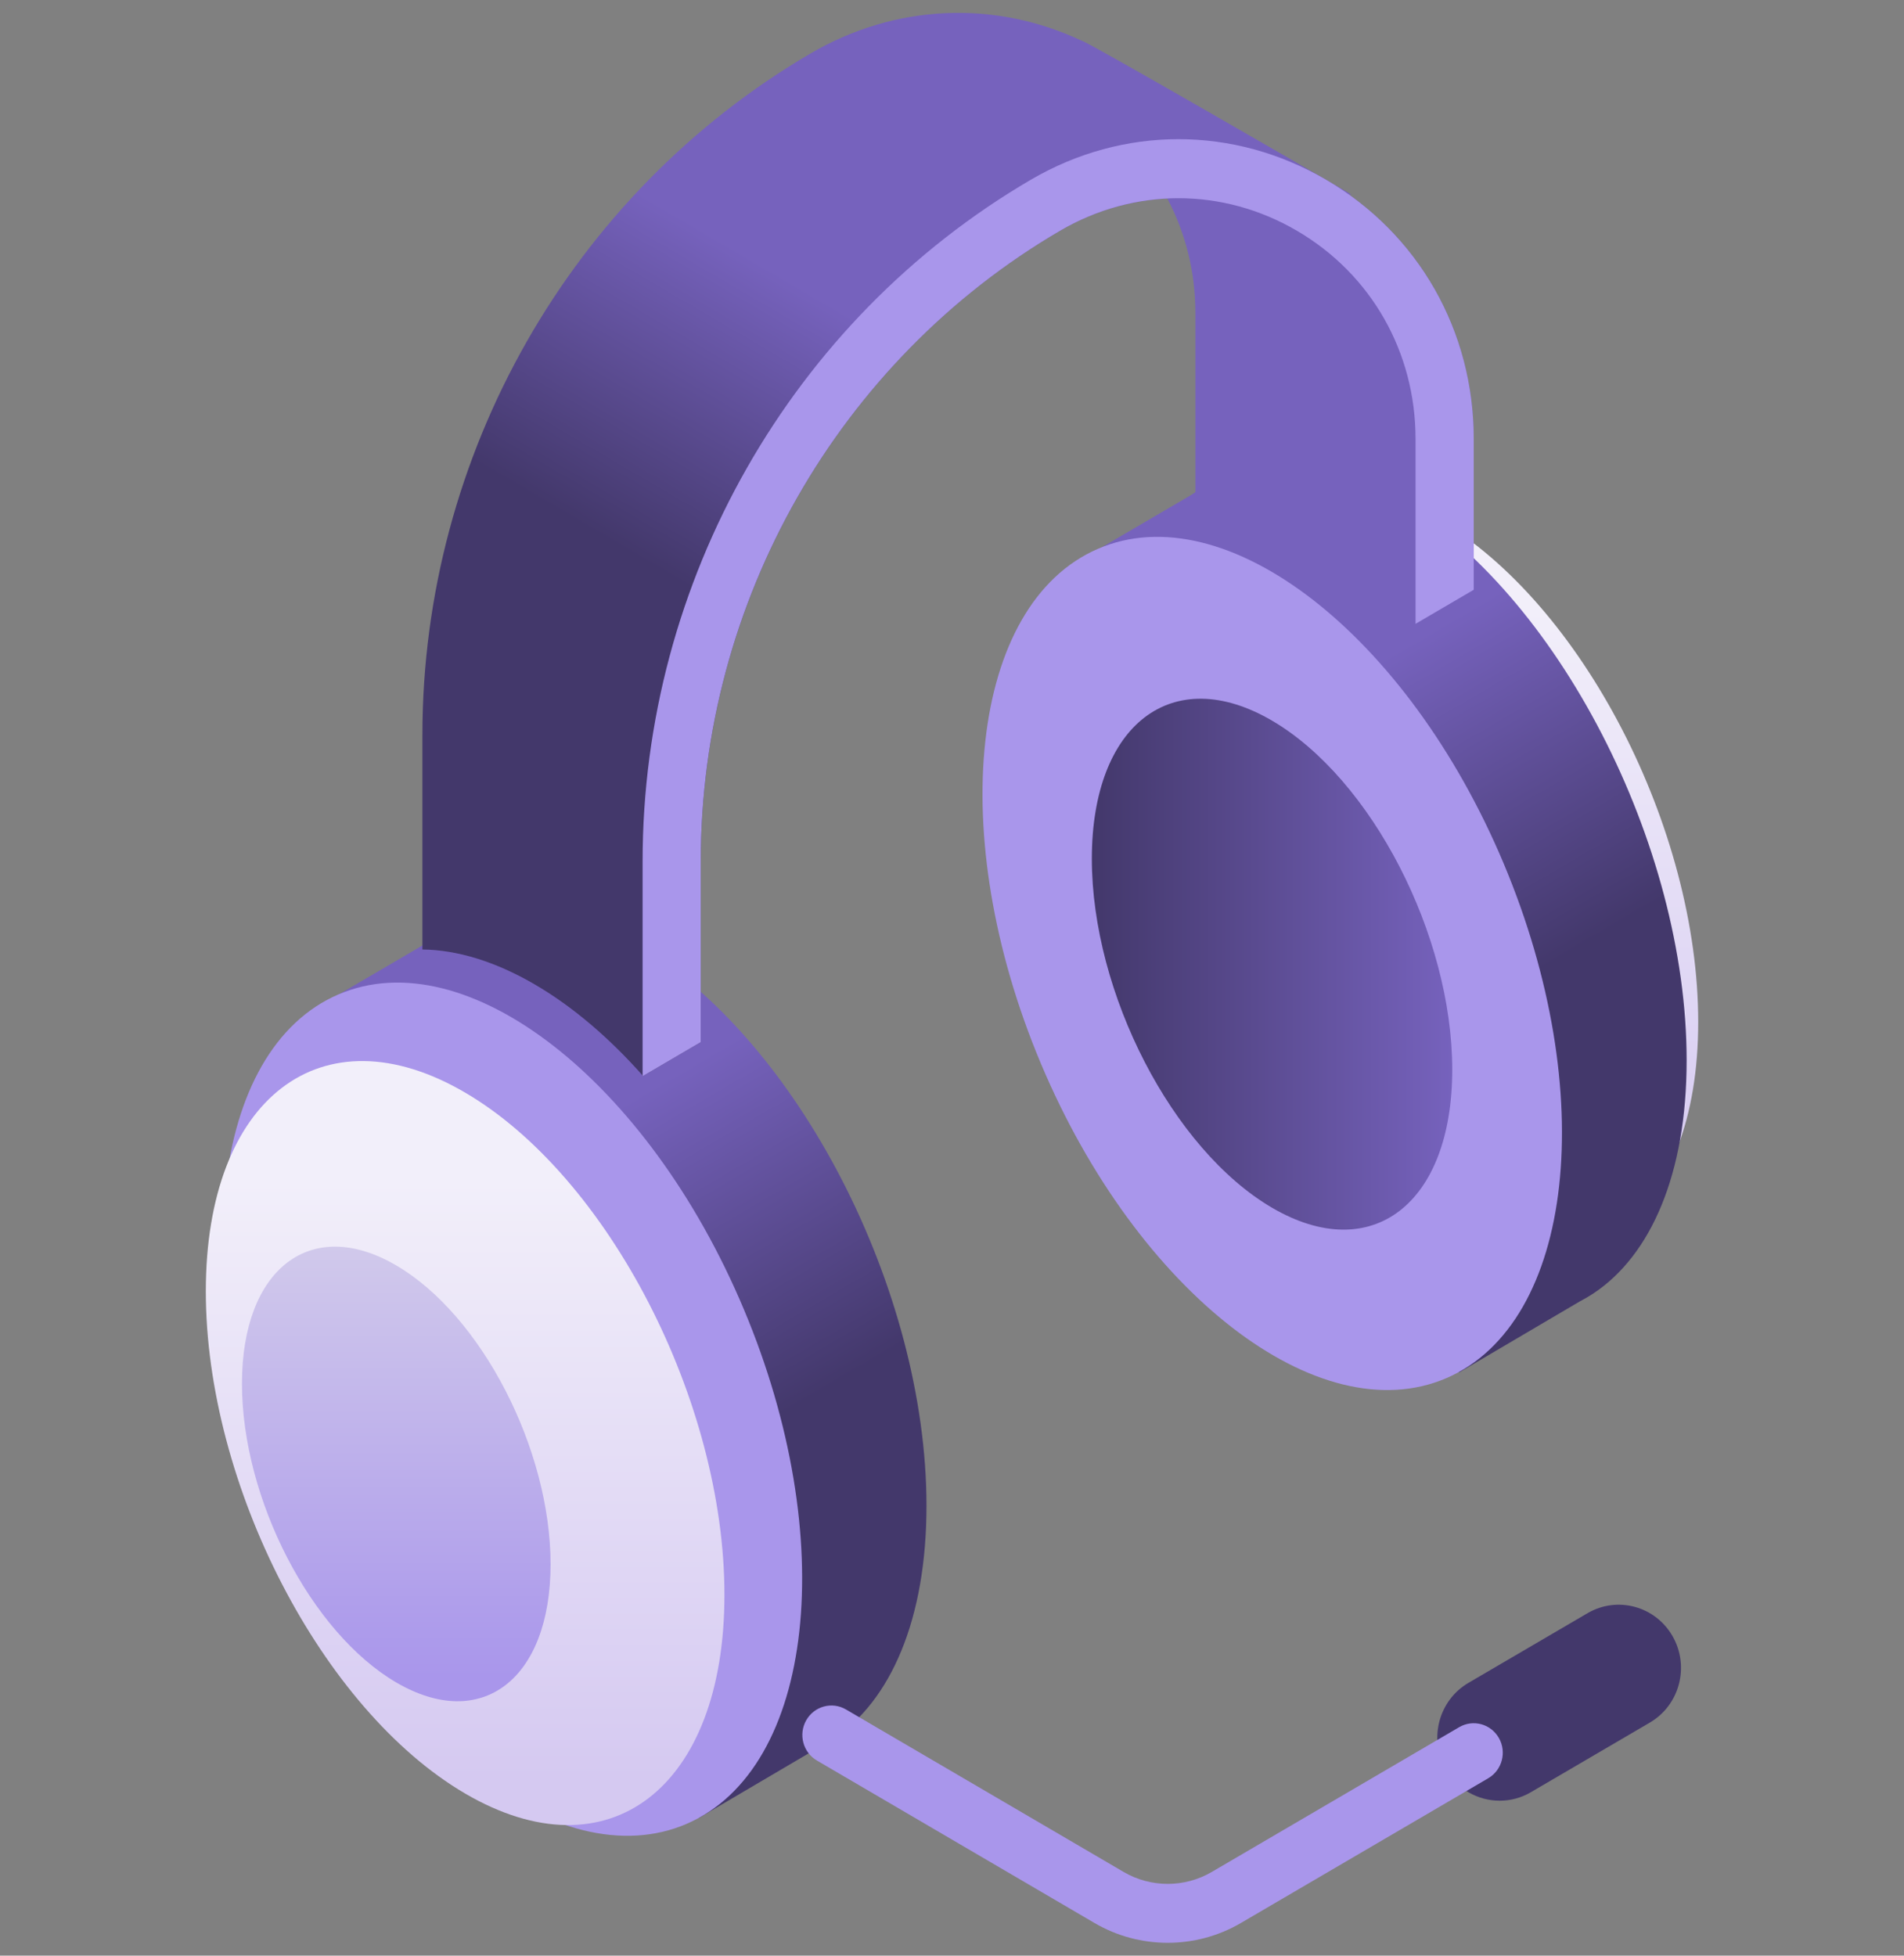 <svg width="74" height="76" viewBox="0 0 74 76" fill="none" xmlns="http://www.w3.org/2000/svg">
<rect x="0" y="0" width="74" height="76" fill="#808080" stroke="none"/>
<g clip-path="url(#clip0_901_766)">
<path d="M58.287 69.978C57.45 69.978 56.636 69.538 56.187 68.751C55.518 67.576 55.915 66.075 57.074 65.397L61.7 62.691C62.858 62.013 64.339 62.415 65.008 63.589C65.677 64.763 65.28 66.264 64.122 66.942L59.496 69.649C59.114 69.872 58.698 69.978 58.287 69.978Z" fill="#43386B"/>
<path d="M36.008 58.517C36.008 50.116 30.969 40.357 24.752 36.719C21.627 34.89 18.983 35.023 16.759 36.543L11.94 39.363L27.166 70.646L32.392 67.571C34.615 66.094 36.008 62.933 36.008 58.517Z" fill="url(#paint0_linear_901_766)"/>
<path d="M26.689 70.876C31.657 68.731 32.651 59.778 28.909 50.879C25.168 41.98 18.108 36.505 13.141 38.65C8.173 40.795 7.179 49.748 10.921 58.647C14.662 67.546 21.722 73.022 26.689 70.876Z" fill="#A996EB"/>
<path d="M28.156 61.977C28.156 69.499 23.644 72.956 18.078 69.699C12.511 66.442 7.999 57.704 7.999 50.182C7.999 42.66 12.511 39.203 18.078 42.46C23.644 45.717 28.156 54.455 28.156 61.977Z" fill="url(#paint1_linear_901_766)"/>
<path d="M21.398 60.788C21.398 65.264 18.713 67.321 15.401 65.383C12.089 63.445 9.404 58.246 9.404 53.77C9.404 49.295 12.089 47.238 15.401 49.176C18.713 51.114 21.398 56.313 21.398 60.788Z" fill="url(#paint2_linear_901_766)"/>
<path d="M66.002 39.717C66.002 47.239 61.489 50.696 55.923 47.439C50.357 44.182 45.845 35.444 45.845 27.922C45.845 20.401 50.357 16.943 55.923 20.2C61.489 23.457 66.002 32.195 66.002 39.717Z" fill="url(#paint3_linear_901_766)"/>
<path d="M65.552 41.206C65.552 32.805 60.512 23.045 54.295 19.407C51.17 17.579 48.526 17.711 46.303 19.231L41.483 22.051L56.709 53.335L61.399 50.575C61.583 50.48 61.761 50.375 61.935 50.26C64.159 48.782 65.552 45.621 65.552 41.206Z" fill="url(#paint4_linear_901_766)"/>
<path d="M56.22 53.554C61.188 51.409 62.182 42.456 58.441 33.557C54.699 24.658 47.64 19.183 42.672 21.328C37.705 23.473 36.711 32.426 40.452 41.325C44.193 50.224 51.253 55.699 56.22 53.554Z" fill="#A996EB"/>
<path d="M56.442 41.567C56.442 46.794 53.306 49.197 49.438 46.934C45.57 44.67 42.435 38.598 42.435 33.371C42.435 28.144 45.57 25.742 49.438 28.005C53.306 30.268 56.442 36.34 56.442 41.567Z" fill="url(#paint5_linear_901_766)"/>
<path d="M52.41 7.549C52.489 7.56 52.532 7.566 52.532 7.566L51.539 6.986C51.539 6.986 51.539 6.985 51.539 6.985C51.539 6.985 51.539 6.985 51.539 6.985C51.539 6.985 42.279 1.62 42.057 1.59C38.668 -0.01 34.795 0.151 31.506 2.076C22.198 7.522 16.417 17.671 16.417 28.563V36.898C17.765 36.916 19.247 37.357 20.802 38.267C22.277 39.13 23.684 40.34 24.974 41.792V41.822L27.235 40.499V33.473C27.235 23.397 32.584 14.008 41.193 8.97C42.504 8.202 43.931 7.785 45.368 7.715C46.074 9.046 46.459 10.558 46.459 12.149V19.25C47.79 19.28 49.251 19.72 50.783 20.616C52.281 21.493 53.709 22.727 55.016 24.21V24.243L57.277 22.92V17.058C57.277 13.205 55.475 9.722 52.41 7.549Z" fill="url(#paint6_linear_901_766)"/>
<path d="M27.235 40.499V33.472C27.235 23.396 32.584 14.007 41.194 8.969C44.079 7.281 47.523 7.281 50.409 8.969C53.294 10.657 55.016 13.681 55.016 17.058V24.243L57.277 22.92V17.058C57.277 12.853 55.132 9.088 51.539 6.985C47.946 4.883 43.656 4.883 40.063 6.985C30.756 12.431 24.975 22.58 24.975 33.472V41.822L27.235 40.499Z" fill="#A996EB"/>
<path d="M45.383 75.5C44.4 75.5 43.417 75.244 42.54 74.731L31.749 68.416C31.208 68.1 31.023 67.399 31.335 66.851C31.647 66.303 32.339 66.116 32.879 66.432L43.67 72.746C44.727 73.365 46.041 73.365 47.097 72.746L56.711 67.121C57.252 66.804 57.943 66.992 58.255 67.54C58.567 68.088 58.382 68.788 57.842 69.105L48.227 74.731C47.35 75.244 46.367 75.5 45.383 75.5Z" fill="#A996EB"/>
</g>
<defs>
<linearGradient id="paint0_linear_901_766" x1="28.676" y1="55.996" x2="21.828" y2="44.293" gradientUnits="userSpaceOnUse">
<stop stop-color="#43386B"/>
<stop offset="1" stop-color="#7662BD"/>
</linearGradient>
<linearGradient id="paint1_linear_901_766" x1="18.078" y1="69.136" x2="18.078" y2="45.897" gradientUnits="userSpaceOnUse">
<stop stop-color="#D5C9F1"/>
<stop offset="1" stop-color="#F2EFFA"/>
</linearGradient>
<linearGradient id="paint2_linear_901_766" x1="15.401" y1="65.153" x2="15.401" y2="45.841" gradientUnits="userSpaceOnUse">
<stop stop-color="#A996EB"/>
<stop offset="1" stop-color="#D7D1EB"/>
</linearGradient>
<linearGradient id="paint3_linear_901_766" x1="55.923" y1="46.876" x2="55.923" y2="23.637" gradientUnits="userSpaceOnUse">
<stop stop-color="#D5C9F1"/>
<stop offset="1" stop-color="#F2EFFA"/>
</linearGradient>
<linearGradient id="paint4_linear_901_766" x1="58.219" y1="38.684" x2="51.371" y2="26.982" gradientUnits="userSpaceOnUse">
<stop stop-color="#43386B"/>
<stop offset="1" stop-color="#7662BD"/>
</linearGradient>
<linearGradient id="paint5_linear_901_766" x1="42.435" y1="37.469" x2="56.442" y2="37.469" gradientUnits="userSpaceOnUse">
<stop stop-color="#43386B"/>
<stop offset="1" stop-color="#7662BD"/>
</linearGradient>
<linearGradient id="paint6_linear_901_766" x1="33.824" y1="26.965" x2="40.035" y2="16.351" gradientUnits="userSpaceOnUse">
<stop stop-color="#43386B"/>
<stop offset="1" stop-color="#7662BD"/>
</linearGradient>
<clipPath id="clip0_901_766">
<rect width="74" height="75" fill="white" transform="translate(0 0.5)"/>
</clipPath>
</defs>
</svg>
